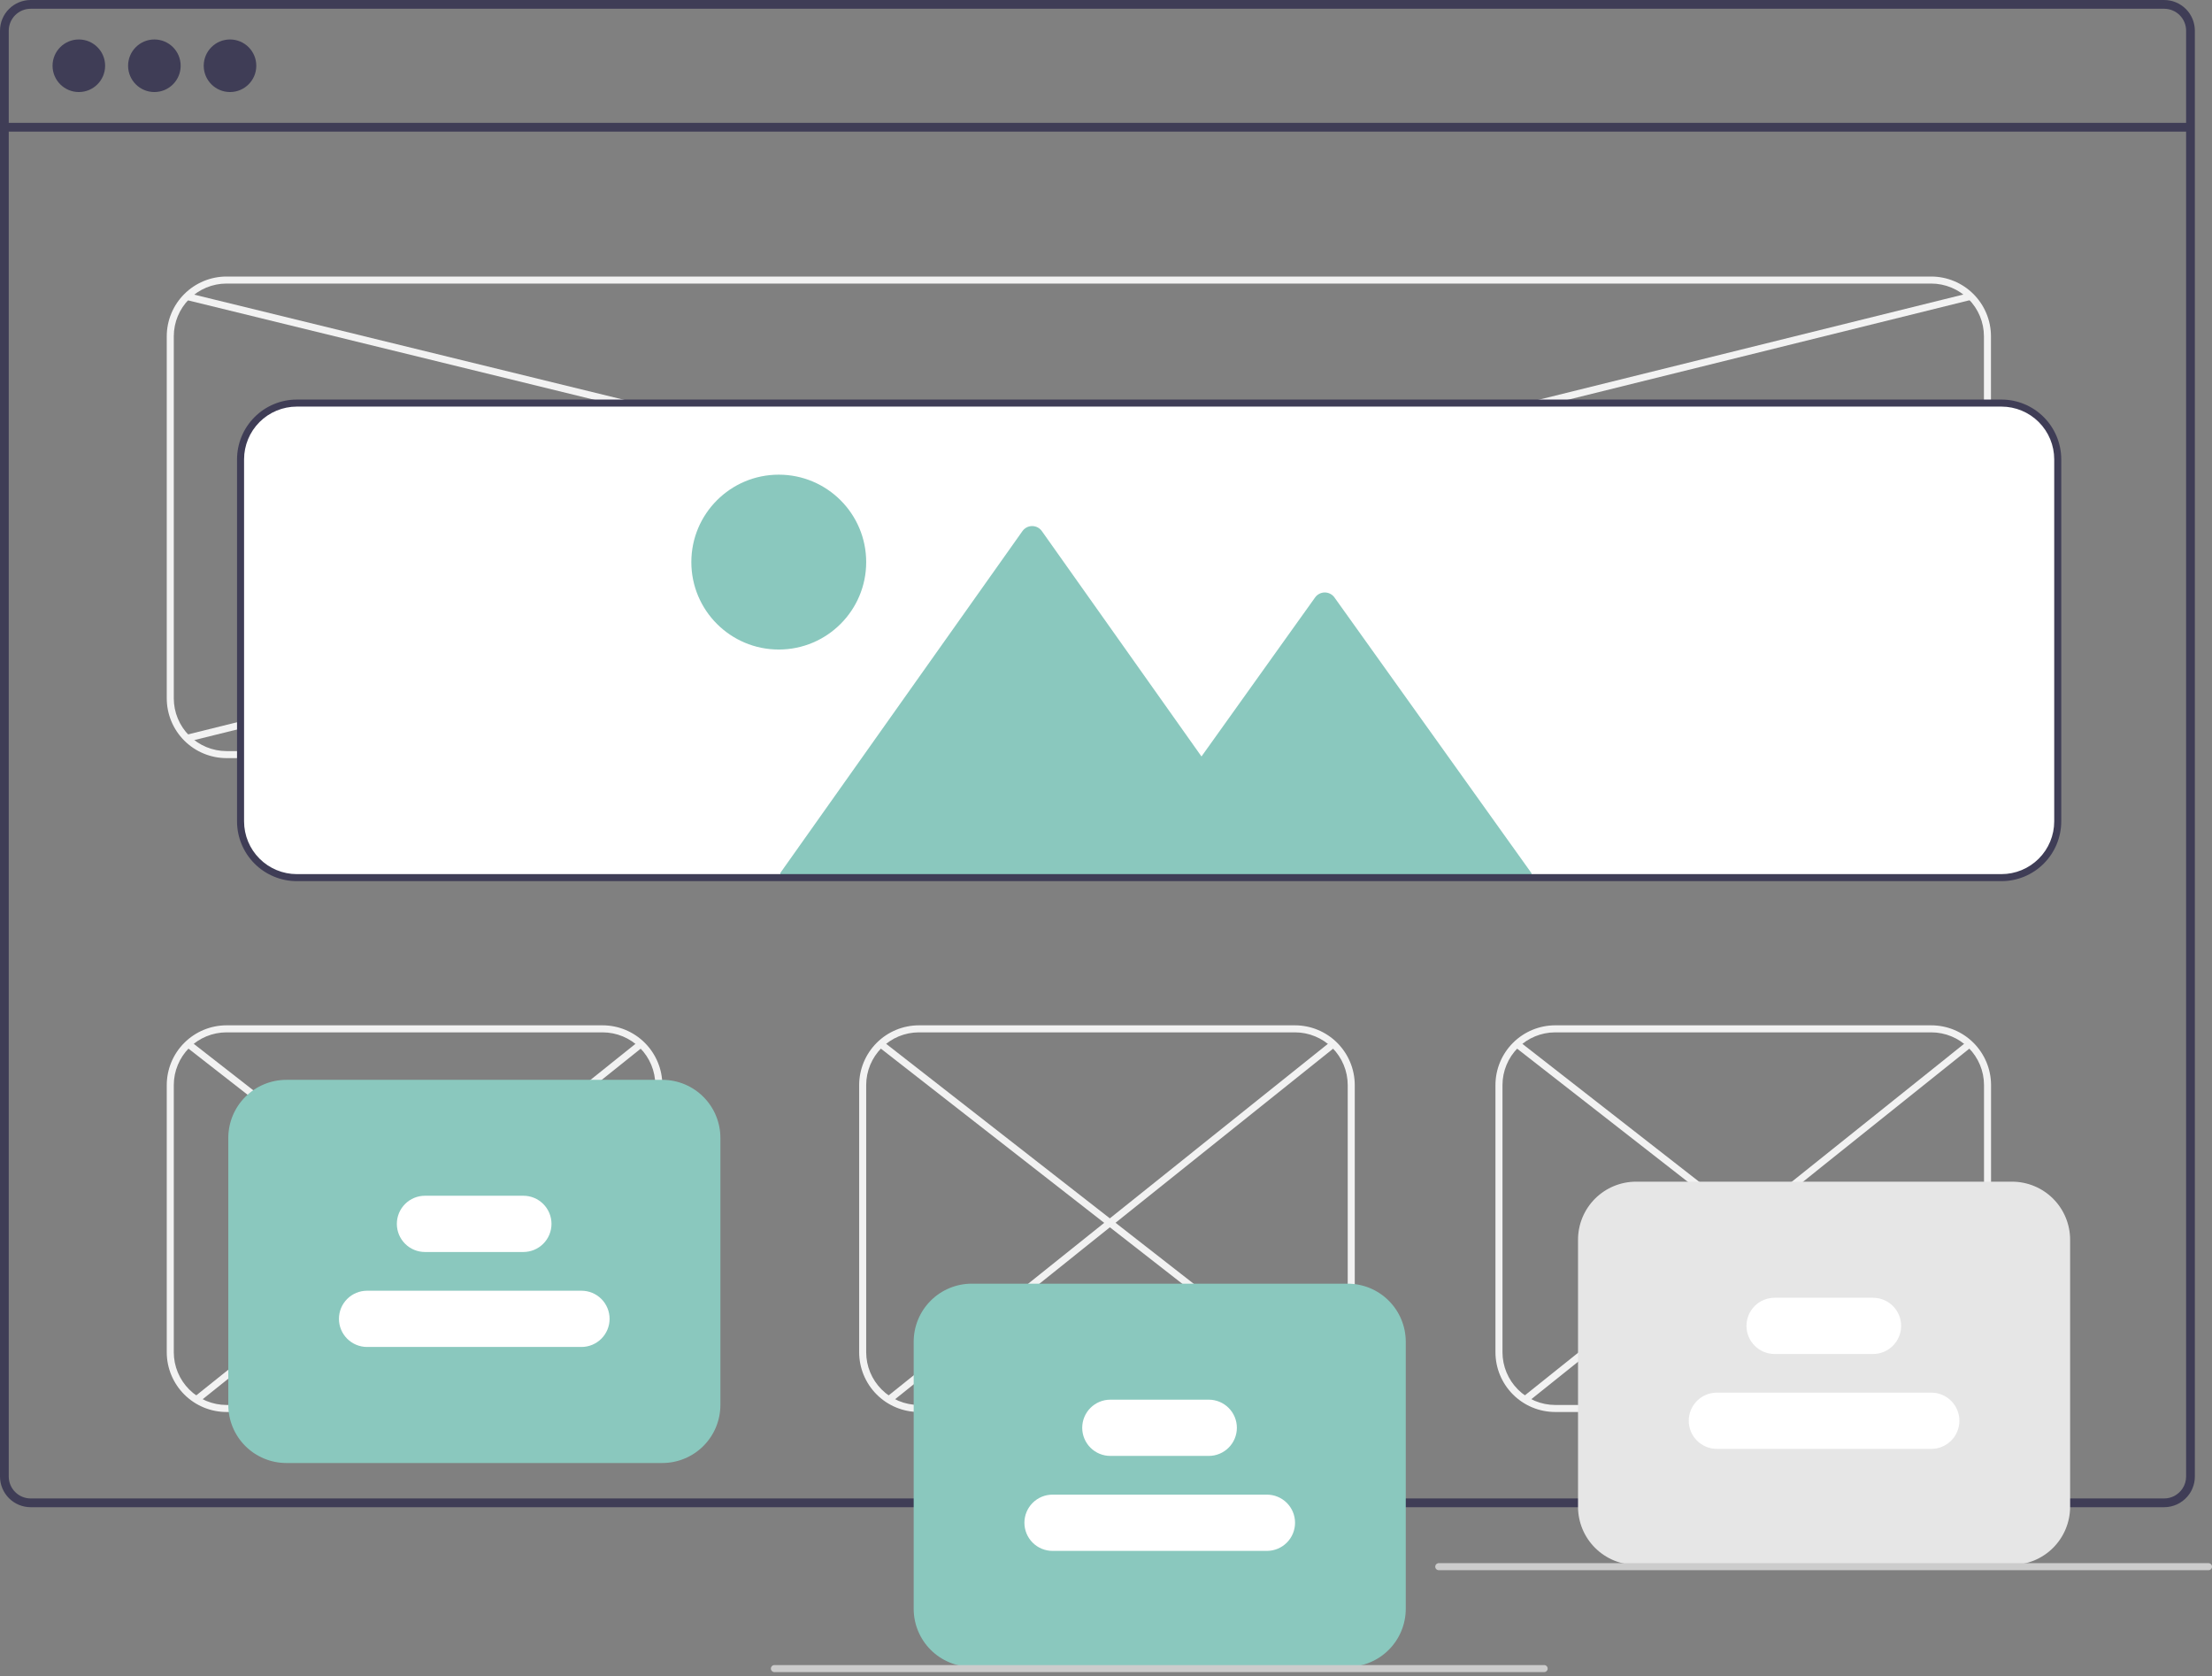 <?xml version="1.0" encoding="UTF-8"?> <svg xmlns="http://www.w3.org/2000/svg" width="194" height="147" viewBox="0 0 194 147" fill="none"><rect x="0" y="0" width="194" height="147" fill="#808080" stroke="none"/><path d="M189.805 4.51237e-09H2.688C1.975 0.001 1.292 0.284 0.788 0.788C0.284 1.292 0.001 1.975 0 2.688V129.484C0.001 130.196 0.284 130.88 0.788 131.384C1.292 131.888 1.975 132.171 2.688 132.172H189.805C190.194 132.172 190.578 132.087 190.931 131.925C191.283 131.762 191.597 131.524 191.849 131.229C191.87 131.205 191.89 131.181 191.908 131.155C192.068 130.958 192.198 130.739 192.293 130.504C192.428 130.181 192.497 129.834 192.496 129.484V2.688C192.495 1.975 192.212 1.291 191.707 0.787C191.202 0.283 190.518 -4.12688e-05 189.805 4.51237e-09ZM191.729 129.484C191.729 129.859 191.618 130.226 191.411 130.538C191.227 130.813 190.977 131.038 190.684 131.192C190.412 131.332 190.111 131.405 189.805 131.404H2.688C2.179 131.404 1.691 131.201 1.331 130.841C0.971 130.481 0.768 129.993 0.767 129.484V2.688C0.768 2.179 0.971 1.691 1.331 1.331C1.691 0.971 2.179 0.768 2.688 0.768H189.805C190.315 0.768 190.804 0.97 191.164 1.33C191.525 1.69 191.728 2.178 191.729 2.688V129.484Z" fill="#3F3D56"></path><path d="M192.11 10.773H0.383V11.542H192.11V10.773Z" fill="#3F3D56"></path><path d="M6.915 8.072C8.188 8.072 9.22 7.039 9.22 5.766C9.22 4.493 8.188 3.461 6.915 3.461C5.642 3.461 4.609 4.493 4.609 5.766C4.609 7.039 5.642 8.072 6.915 8.072Z" fill="#3F3D56"></path><path d="M13.54 8.072C14.813 8.072 15.845 7.039 15.845 5.766C15.845 4.493 14.813 3.461 13.54 3.461C12.267 3.461 11.234 4.493 11.234 5.766C11.234 7.039 12.267 8.072 13.54 8.072Z" fill="#3F3D56"></path><path d="M20.172 8.072C21.446 8.072 22.478 7.039 22.478 5.766C22.478 4.493 21.446 3.461 20.172 3.461C18.899 3.461 17.867 4.493 17.867 5.766C17.867 7.039 18.899 8.072 20.172 8.072Z" fill="#3F3D56"></path><path d="M169.374 66.482H19.866C18.476 66.481 17.144 65.928 16.162 64.946C15.179 63.963 14.627 62.631 14.625 61.242V29.491C14.627 28.101 15.179 26.769 16.162 25.787C17.144 24.804 18.476 24.252 19.866 24.25H169.374C170.764 24.252 172.096 24.804 173.078 25.787C174.06 26.769 174.613 28.101 174.615 29.491V61.242C174.613 62.631 174.06 63.963 173.078 64.946C172.096 65.928 170.764 66.481 169.374 66.482ZM19.866 24.866C18.64 24.868 17.464 25.355 16.597 26.222C15.73 27.089 15.243 28.265 15.242 29.491V61.242C15.243 62.468 15.73 63.643 16.597 64.51C17.464 65.377 18.64 65.864 19.866 65.866H169.374C170.6 65.864 171.775 65.377 172.642 64.51C173.509 63.643 173.997 62.468 173.998 61.242V29.491C173.997 28.265 173.509 27.089 172.642 26.222C171.775 25.355 170.6 24.868 169.374 24.866H19.866Z" fill="#F2F2F2"></path><path d="M52.85 123.823H19.866C18.476 123.822 17.144 123.269 16.162 122.287C15.179 121.304 14.627 119.972 14.625 118.583V95.155C14.627 93.765 15.179 92.433 16.162 91.451C17.144 90.468 18.476 89.916 19.866 89.914H52.85C54.239 89.916 55.571 90.468 56.554 91.451C57.536 92.433 58.089 93.765 58.09 95.155V118.583C58.089 119.972 57.536 121.304 56.554 122.287C55.571 123.269 54.239 123.822 52.85 123.823ZM19.866 90.531C18.64 90.532 17.464 91.02 16.597 91.886C15.73 92.753 15.243 93.929 15.242 95.155V118.583C15.243 119.809 15.73 120.984 16.597 121.851C17.464 122.718 18.64 123.205 19.866 123.207H52.85C54.076 123.205 55.251 122.718 56.118 121.851C56.985 120.984 57.472 119.809 57.474 118.583V95.155C57.472 93.929 56.985 92.753 56.118 91.886C55.251 91.02 54.076 90.532 52.85 90.531H19.866Z" fill="#F2F2F2"></path><path d="M169.381 123.823H136.397C135.007 123.822 133.675 123.269 132.693 122.287C131.71 121.304 131.158 119.972 131.156 118.583V95.155C131.158 93.765 131.71 92.433 132.693 91.451C133.675 90.468 135.007 89.916 136.397 89.914H169.381C170.771 89.916 172.103 90.468 173.085 91.451C174.067 92.433 174.62 93.765 174.622 95.155V118.583C174.62 119.972 174.067 121.304 173.085 122.287C172.103 123.269 170.771 123.822 169.381 123.823ZM136.397 90.531C135.171 90.532 133.995 91.02 133.129 91.886C132.262 92.753 131.774 93.929 131.773 95.155V118.583C131.774 119.809 132.262 120.984 133.129 121.851C133.995 122.718 135.171 123.205 136.397 123.207H169.381C170.607 123.205 171.782 122.718 172.649 121.851C173.516 120.984 174.004 119.809 174.005 118.583V95.155C174.004 93.929 173.516 92.753 172.649 91.886C171.782 91.02 170.607 90.532 169.381 90.531H136.397Z" fill="#F2F2F2"></path><path d="M113.576 123.823H80.592C79.203 123.822 77.871 123.269 76.888 122.287C75.906 121.304 75.353 119.972 75.352 118.583V95.155C75.353 93.765 75.906 92.433 76.888 91.451C77.871 90.468 79.203 89.916 80.592 89.914H113.576C114.966 89.916 116.298 90.468 117.28 91.451C118.263 92.433 118.815 93.765 118.817 95.155V118.583C118.815 119.972 118.263 121.304 117.28 122.287C116.298 123.269 114.966 123.822 113.576 123.823ZM80.592 90.531C79.366 90.532 78.191 91.02 77.324 91.886C76.457 92.753 75.969 93.929 75.968 95.155V118.583C75.969 119.809 76.457 120.984 77.324 121.851C78.191 122.718 79.366 123.205 80.592 123.207H113.576C114.802 123.205 115.978 122.718 116.845 121.851C117.711 120.984 118.199 119.809 118.2 118.583V95.155C118.199 93.929 117.711 92.753 116.845 91.886C115.978 91.02 114.802 90.532 113.576 90.531H80.592Z" fill="#F2F2F2"></path><path d="M16.459 25.698L16.312 26.297L174.233 64.934L174.379 64.336L16.459 25.698Z" fill="#F2F2F2"></path><path d="M172.775 25.684L16.312 64.445L16.461 65.044L172.923 26.282L172.775 25.684Z" fill="#F2F2F2"></path><path d="M175.54 77.119H26.032C24.683 77.118 23.39 76.582 22.437 75.628C21.483 74.674 20.947 73.382 20.945 72.033V40.282C20.947 38.933 21.483 37.64 22.437 36.687C23.39 35.733 24.683 35.197 26.032 35.195H175.54C176.889 35.197 178.182 35.733 179.135 36.687C180.089 37.64 180.625 38.933 180.627 40.282V72.033C180.625 73.382 180.089 74.674 179.135 75.628C178.182 76.582 176.889 77.118 175.54 77.119Z" fill="white"></path><path d="M77.418 91.303L77.039 91.789L116.548 122.609L116.927 122.123L77.418 91.303Z" fill="#F2F2F2"></path><path d="M116.748 91.308L77.758 122.508L78.143 122.989L117.134 91.789L116.748 91.308Z" fill="#F2F2F2"></path><path d="M16.692 91.303L16.312 91.789L55.822 122.609L56.201 122.123L16.692 91.303Z" fill="#F2F2F2"></path><path d="M56.022 91.308L17.031 122.508L17.416 122.989L56.407 91.789L56.022 91.308Z" fill="#F2F2F2"></path><path d="M133.215 91.303L132.836 91.789L172.345 122.609L172.724 122.123L133.215 91.303Z" fill="#F2F2F2"></path><path d="M172.545 91.308L133.555 122.508L133.94 122.989L172.93 91.789L172.545 91.308Z" fill="#F2F2F2"></path><path d="M118.204 146.171H85.219C83.871 146.17 82.578 145.633 81.624 144.68C80.671 143.726 80.134 142.433 80.133 141.085V117.657C80.134 116.308 80.671 115.015 81.624 114.062C82.578 113.108 83.871 112.572 85.219 112.57H118.204C119.552 112.572 120.845 113.108 121.798 114.062C122.752 115.015 123.288 116.308 123.29 117.657V141.085C123.288 142.433 122.752 143.726 121.798 144.68C120.845 145.633 119.552 146.17 118.204 146.171Z" fill="#8AC8BE"></path><path d="M135.428 146.632H67.918C67.836 146.632 67.757 146.6 67.7 146.542C67.642 146.484 67.609 146.406 67.609 146.324C67.609 146.242 67.642 146.164 67.7 146.106C67.757 146.048 67.836 146.016 67.918 146.016H135.428C135.509 146.016 135.588 146.048 135.646 146.106C135.704 146.164 135.736 146.242 135.736 146.324C135.736 146.406 135.704 146.484 135.646 146.542C135.588 146.6 135.509 146.632 135.428 146.632Z" fill="#CCCCCC"></path><path d="M106.012 127.674H97.38C96.726 127.674 96.099 127.415 95.636 126.952C95.174 126.49 94.914 125.862 94.914 125.208C94.914 124.554 95.174 123.927 95.636 123.464C96.099 123.002 96.726 122.742 97.38 122.742H106.012C106.666 122.742 107.293 123.002 107.755 123.464C108.218 123.927 108.478 124.554 108.478 125.208C108.478 125.862 108.218 126.49 107.755 126.952C107.293 127.415 106.666 127.674 106.012 127.674Z" fill="white"></path><path d="M111.114 136.003H92.31C91.656 136.003 91.028 135.743 90.566 135.28C90.104 134.818 89.844 134.19 89.844 133.536C89.844 132.882 90.104 132.255 90.566 131.793C91.028 131.33 91.656 131.07 92.31 131.07H111.114C111.768 131.07 112.395 131.33 112.858 131.793C113.32 132.255 113.58 132.882 113.58 133.536C113.58 134.19 113.32 134.818 112.858 135.28C112.395 135.743 111.768 136.003 111.114 136.003Z" fill="white"></path><path d="M58.094 128.296H25.11C23.761 128.295 22.468 127.758 21.515 126.805C20.561 125.851 20.025 124.558 20.023 123.21V99.782C20.025 98.433 20.561 97.14 21.515 96.187C22.468 95.233 23.761 94.697 25.11 94.695H58.094C59.443 94.697 60.736 95.233 61.689 96.187C62.643 97.14 63.179 98.433 63.181 99.782V123.21C63.179 124.558 62.643 125.851 61.689 126.805C60.736 127.758 59.443 128.295 58.094 128.296Z" fill="#8AC8BE"></path><path d="M45.902 109.792H37.271C36.617 109.792 35.989 109.532 35.527 109.069C35.065 108.607 34.805 107.98 34.805 107.325C34.805 106.671 35.065 106.044 35.527 105.582C35.989 105.119 36.617 104.859 37.271 104.859H45.902C46.556 104.859 47.184 105.119 47.646 105.582C48.108 106.044 48.368 106.671 48.368 107.325C48.368 107.98 48.108 108.607 47.646 109.069C47.184 109.532 46.556 109.792 45.902 109.792Z" fill="white"></path><path d="M50.997 118.12H32.193C31.539 118.12 30.911 117.86 30.449 117.397C29.986 116.935 29.727 116.308 29.727 115.654C29.727 115 29.986 114.372 30.449 113.91C30.911 113.447 31.539 113.188 32.193 113.188H50.997C51.651 113.188 52.278 113.447 52.741 113.91C53.203 114.372 53.463 115 53.463 115.654C53.463 116.308 53.203 116.935 52.741 117.397C52.278 117.86 51.651 118.12 50.997 118.12Z" fill="white"></path><path d="M176.469 137.226H143.485C142.136 137.224 140.843 136.688 139.89 135.734C138.936 134.781 138.4 133.488 138.398 132.14V108.711C138.4 107.363 138.936 106.07 139.89 105.116C140.843 104.163 142.136 103.627 143.485 103.625H176.469C177.818 103.627 179.111 104.163 180.064 105.116C181.018 106.07 181.554 107.363 181.556 108.711V132.14C181.554 133.488 181.018 134.781 180.064 135.734C179.111 136.688 177.818 137.224 176.469 137.226Z" fill="#E6E6E6"></path><path d="M164.269 118.737H155.638C154.984 118.737 154.357 118.477 153.894 118.015C153.432 117.552 153.172 116.925 153.172 116.271C153.172 115.617 153.432 114.989 153.894 114.527C154.357 114.065 154.984 113.805 155.638 113.805H164.269C164.923 113.805 165.551 114.065 166.013 114.527C166.476 114.989 166.736 115.617 166.736 116.271C166.736 116.925 166.476 117.552 166.013 118.015C165.551 118.477 164.923 118.737 164.269 118.737Z" fill="white"></path><path d="M169.38 127.057H150.575C149.921 127.057 149.294 126.797 148.832 126.335C148.369 125.872 148.109 125.245 148.109 124.591C148.109 123.937 148.369 123.31 148.832 122.847C149.294 122.385 149.921 122.125 150.575 122.125H169.38C170.034 122.125 170.661 122.385 171.123 122.847C171.586 123.31 171.846 123.937 171.846 124.591C171.846 125.245 171.586 125.872 171.123 126.335C170.661 126.797 170.034 127.057 169.38 127.057Z" fill="white"></path><path d="M193.693 137.695H126.183C126.102 137.695 126.023 137.662 125.965 137.604C125.907 137.547 125.875 137.468 125.875 137.386C125.875 137.305 125.907 137.226 125.965 137.168C126.023 137.111 126.102 137.078 126.183 137.078H193.693C193.775 137.078 193.854 137.111 193.911 137.168C193.969 137.226 194.002 137.305 194.002 137.386C194.002 137.468 193.969 137.547 193.911 137.604C193.854 137.662 193.775 137.695 193.693 137.695Z" fill="#CCCCCC"></path><path d="M134.314 76.57V76.96H68.438V76.552L68.792 76.05L89.677 46.566C89.774 46.432 89.901 46.323 90.048 46.247C90.195 46.172 90.358 46.133 90.523 46.133C90.689 46.133 90.851 46.172 90.999 46.247C91.146 46.323 91.273 46.432 91.369 46.566L105.374 66.337L115.343 52.386C115.44 52.253 115.567 52.145 115.714 52.07C115.861 51.995 116.023 51.956 116.188 51.956C116.353 51.956 116.515 51.995 116.662 52.07C116.809 52.145 116.936 52.253 117.032 52.386L133.959 76.072L134.314 76.57Z" fill="#8AC8BE"></path><path d="M68.3 56.96C72.535 56.96 75.968 53.527 75.968 49.293C75.968 45.058 72.535 41.625 68.3 41.625C64.066 41.625 60.633 45.058 60.633 49.293C60.633 53.527 64.066 56.96 68.3 56.96Z" fill="#8AC8BE"></path><path d="M175.538 77.271H26.03C24.64 77.27 23.308 76.717 22.326 75.735C21.343 74.752 20.791 73.42 20.789 72.031V40.28C20.791 38.89 21.343 37.558 22.326 36.576C23.308 35.593 24.64 35.041 26.03 35.039H175.538C176.928 35.041 178.26 35.593 179.242 36.576C180.225 37.558 180.777 38.89 180.779 40.28V72.031C180.777 73.42 180.225 74.752 179.242 75.735C178.26 76.717 176.928 77.27 175.538 77.271ZM26.03 35.656C24.804 35.657 23.628 36.145 22.762 37.011C21.895 37.878 21.407 39.054 21.406 40.28V72.031C21.407 73.257 21.895 74.432 22.762 75.299C23.628 76.166 24.804 76.653 26.03 76.655H175.538C176.764 76.653 177.939 76.166 178.806 75.299C179.673 74.432 180.161 73.257 180.162 72.031V40.28C180.161 39.054 179.673 37.878 178.806 37.011C177.939 36.145 176.764 35.657 175.538 35.656H26.03Z" fill="#3F3D56"></path></svg> 
